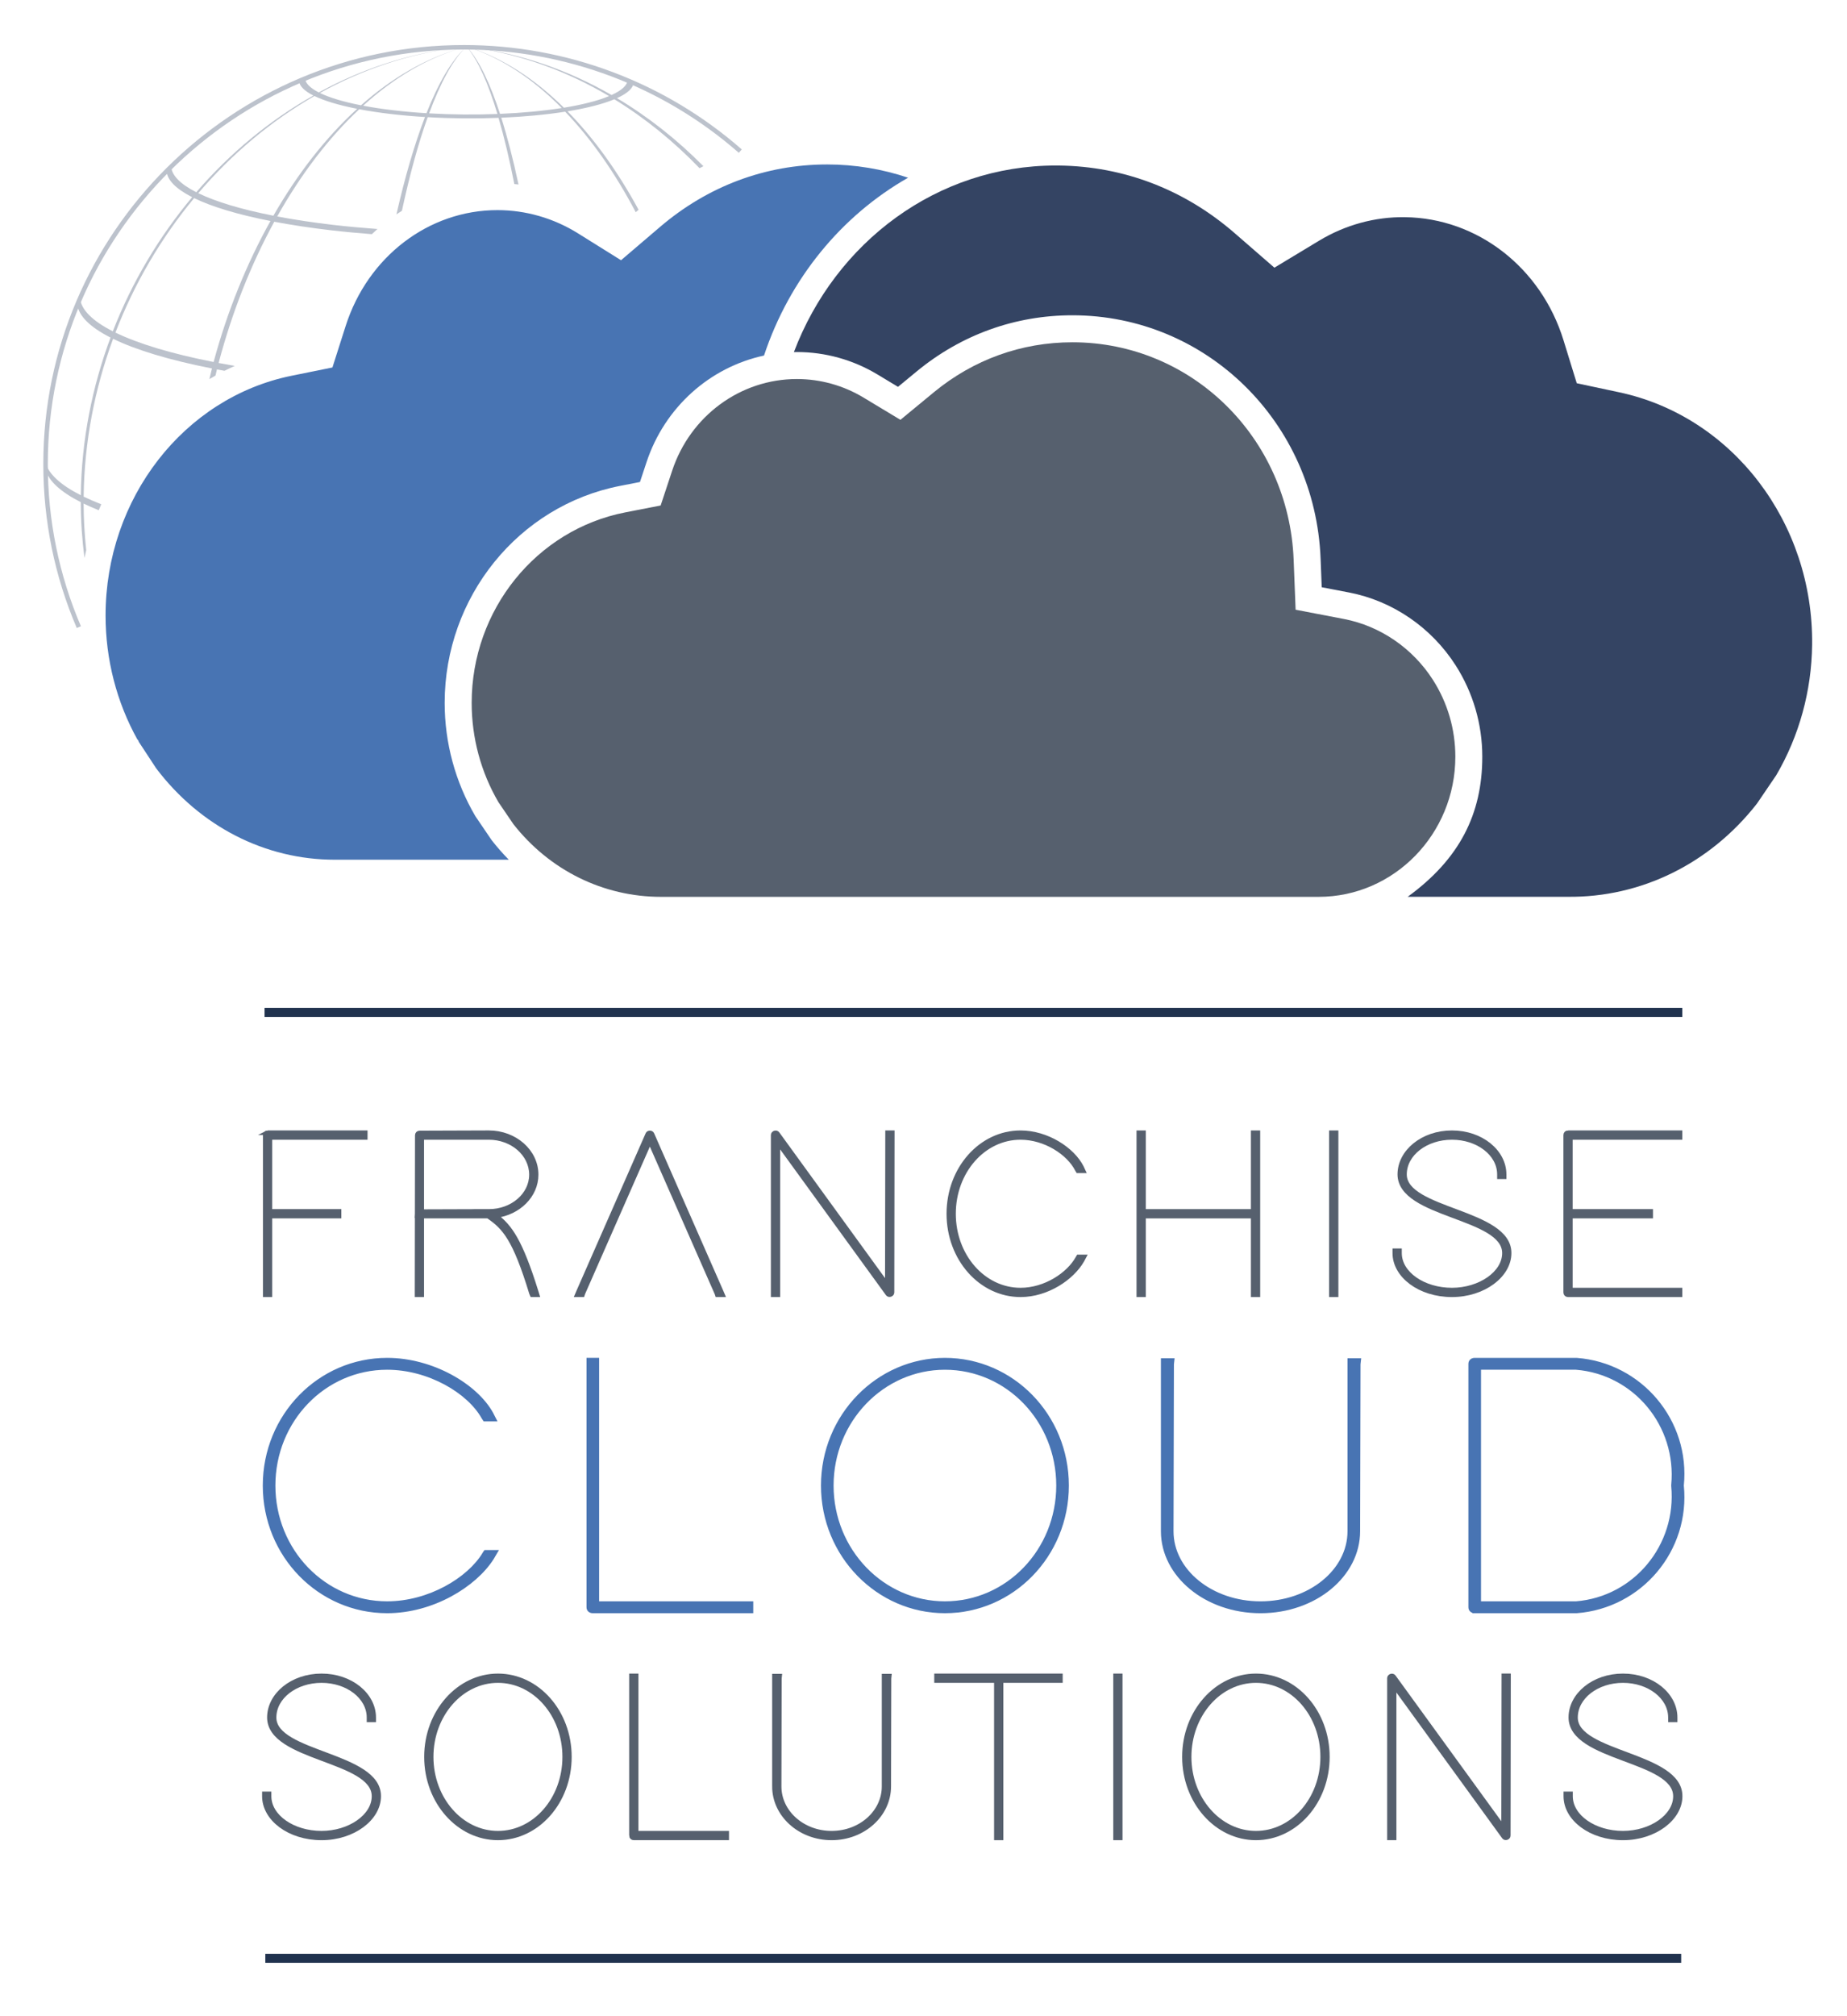 <?xml version="1.0" encoding="UTF-8"?><svg id="Layer_1" xmlns="http://www.w3.org/2000/svg" viewBox="0 0 186 203"><path d="M26.945,114.036h9.841v.48h-9.6v7.44h6.96v.48h-6.96v7.92h-.48v-16.081c0-.144.096-.24.24-.24Z" style="fill:#56606e; stroke-width:0px;"/><path d="M26.945,114.036h9.841v.48h-9.6v7.44h6.96v.48h-6.96v7.92h-.48v-16.081c0-.144.096-.24.24-.24Z" style="fill:none; stroke:#56606e; stroke-miterlimit:10; stroke-width:.453px;"/><path d="M48.432,121.959l-.004-.003h.816c2.328,0,4.272-1.632,4.272-3.696,0-2.088-1.944-3.744-4.296-3.744h-6.745v7.463l5.957-.02ZM49.913,122.395c1.43,1.079,2.481,2.501,4.083,7.649l.096.312h-.504l-.072-.168c-1.68-5.513-2.73-6.641-4.369-7.752h-6.672v7.92h-.48v-.24l.011-7.703-.011-.001.012-.229.012-7.884c0-.144.096-.24.24-.24l6.96-.024c2.64,0,4.776,1.896,4.776,4.224,0,2.104-1.782,3.848-4.083,4.135Z" style="fill:#56606e; stroke-width:0px;"/><path d="M48.432,121.959l-.004-.003h.816c2.328,0,4.272-1.632,4.272-3.696,0-2.088-1.944-3.744-4.296-3.744h-6.745v7.463l5.957-.02ZM49.913,122.395c1.43,1.079,2.481,2.501,4.083,7.649l.096.312h-.504l-.072-.168c-1.68-5.513-2.73-6.641-4.369-7.752h-6.672v7.92h-.48v-.24l.011-7.703-.011-.001.012-.229.012-7.884c0-.144.096-.24.24-.24l6.96-.024c2.64,0,4.776,1.896,4.776,4.224,0,2.104-1.782,3.848-4.083,4.135Z" style="fill:none; stroke:#56606e; stroke-miterlimit:10; stroke-width:.453px;"/><path d="M58.702,130.213l-.048.144h-.528l.144-.336,6.96-15.841c.072-.168.36-.168.432,0l6.96,15.841.144.336h-.528l-.048-.144-6.745-15.336-6.744,15.336Z" style="fill:#56606e; stroke-width:0px;"/><path d="M58.702,130.213l-.048.144h-.528l.144-.336,6.96-15.841c.072-.168.36-.168.432,0l6.96,15.841.144.336h-.528l-.048-.144-6.745-15.336-6.744,15.336Z" style="fill:none; stroke:#56606e; stroke-miterlimit:10; stroke-width:.453px;"/><path d="M78.337,115.02v15.336h-.48v-16.081c0-.216.312-.312.432-.144l11.064,15.241.024-15.097v-.24h.48v.24l-.024,15.841c0,.216-.312.312-.432.144l-11.064-15.241Z" style="fill:#56606e; stroke-width:0px;"/><path d="M78.337,115.02v15.336h-.48v-16.081c0-.216.312-.312.432-.144l11.064,15.241.024-15.097v-.24h.48v.24l-.024,15.841c0,.216-.312.312-.432.144l-11.064-15.241Z" style="fill:none; stroke:#56606e; stroke-miterlimit:10; stroke-width:.453px;"/><path d="M108.532,126.66l.072-.12h.552l-.192.36c-1.008,1.752-3.504,3.456-6.192,3.456-3.984,0-7.224-3.624-7.224-8.16s3.24-8.16,7.224-8.16c2.664,0,5.232,1.68,6.144,3.48l.168.36h-.528l-.072-.12c-.864-1.704-3.24-3.24-5.712-3.24-3.744,0-6.745,3.432-6.745,7.68s3.001,7.68,6.745,7.68c2.496,0,4.848-1.56,5.76-3.216Z" style="fill:#56606e; stroke-width:0px;"/><path d="M108.532,126.66l.072-.12h.552l-.192.36c-1.008,1.752-3.504,3.456-6.192,3.456-3.984,0-7.224-3.624-7.224-8.16s3.24-8.16,7.224-8.16c2.664,0,5.232,1.68,6.144,3.48l.168.36h-.528l-.072-.12c-.864-1.704-3.24-3.24-5.712-3.24-3.744,0-6.745,3.432-6.745,7.68s3.001,7.68,6.745,7.68c2.496,0,4.848-1.56,5.76-3.216Z" style="fill:none; stroke:#56606e; stroke-miterlimit:10; stroke-width:.453px;"/><path d="M126.679,114.036v16.321h-.48v-7.92h-11.04v7.92h-.48v-16.321h.48v7.92h11.04v-7.92h.48Z" style="fill:#56606e; stroke-width:0px;"/><path d="M126.679,114.036v16.321h-.48v-7.92h-11.04v7.92h-.48v-16.321h.48v7.92h11.04v-7.92h.48Z" style="fill:none; stroke:#56606e; stroke-miterlimit:10; stroke-width:.453px;"/><path d="M134.073,130.357v-16.321h.48v16.321h-.48Z" style="fill:#56606e; stroke-width:0px;"/><path d="M134.073,130.357v-16.321h.48v16.321h-.48Z" style="fill:none; stroke:#56606e; stroke-miterlimit:10; stroke-width:.453px;"/><path d="M151.474,118.236v.24h-.48v-.24c0-2.088-2.16-3.72-4.776-3.72s-4.776,1.632-4.776,3.72c0,3.696,10.56,3.696,10.537,7.92,0,2.232-2.568,4.2-5.76,4.2-3.264,0-5.76-1.944-5.76-4.2v-.24h.48v.24c0,2.064,2.399,3.72,5.28,3.72,2.808,0,5.28-1.68,5.28-3.72,0-3.768-10.513-3.72-10.537-7.92,0-2.28,2.304-4.2,5.256-4.2s5.256,1.92,5.256,4.2Z" style="fill:#56606e; stroke-width:0px;"/><path d="M151.474,118.236v.24h-.48v-.24c0-2.088-2.16-3.72-4.776-3.72s-4.776,1.632-4.776,3.72c0,3.696,10.56,3.696,10.537,7.92,0,2.232-2.568,4.2-5.76,4.2-3.264,0-5.76-1.944-5.76-4.2v-.24h.48v.24c0,2.064,2.399,3.72,5.28,3.72,2.808,0,5.28-1.68,5.28-3.72,0-3.768-10.513-3.72-10.537-7.92,0-2.28,2.304-4.2,5.256-4.2s5.256,1.92,5.256,4.2Z" style="fill:none; stroke:#56606e; stroke-miterlimit:10; stroke-width:.453px;"/><path d="M157.908,114.036h11.281v.48h-11.04v7.44h8.088v.48h-8.088v7.44h11.04v.48h-11.281c-.144,0-.24-.096-.24-.24v-15.841c0-.144.096-.24.24-.24Z" style="fill:#56606e; stroke-width:0px;"/><path d="M157.908,114.036h11.281v.48h-11.04v7.44h8.088v.48h-8.088v7.44h11.04v.48h-11.281c-.144,0-.24-.096-.24-.24v-15.841c0-.144.096-.24.24-.24Z" style="fill:none; stroke:#56606e; stroke-miterlimit:10; stroke-width:.453px;"/><path d="M37.637,172.916v.24h-.48v-.24c0-2.088-2.159-3.72-4.776-3.72s-4.776,1.632-4.776,3.72c0,3.697,10.561,3.697,10.536,7.92,0,2.232-2.568,4.2-5.76,4.2-3.264,0-5.76-1.944-5.76-4.2v-.24h.48v.24c0,2.064,2.4,3.72,5.28,3.72,2.808,0,5.28-1.68,5.28-3.72,0-3.768-10.512-3.72-10.536-7.92,0-2.28,2.304-4.2,5.256-4.2s5.256,1.92,5.256,4.2Z" style="fill:#56606e; stroke-width:0px;"/><path d="M37.637,172.916v.24h-.48v-.24c0-2.088-2.159-3.72-4.776-3.72s-4.776,1.632-4.776,3.72c0,3.697,10.561,3.697,10.536,7.92,0,2.232-2.568,4.2-5.76,4.2-3.264,0-5.76-1.944-5.76-4.2v-.24h.48v.24c0,2.064,2.4,3.72,5.28,3.72,2.808,0,5.28-1.68,5.28-3.72,0-3.768-10.512-3.72-10.536-7.92,0-2.28,2.304-4.2,5.256-4.2s5.256,1.92,5.256,4.2Z" style="fill:none; stroke:#56606e; stroke-miterlimit:10; stroke-width:.453px;"/><path d="M43.423,176.876c0,4.248,3.024,7.68,6.72,7.68,3.721,0,6.721-3.432,6.721-7.68s-3-7.68-6.721-7.68c-3.696,0-6.72,3.432-6.72,7.68ZM42.944,176.876c0-4.536,3.264-8.16,7.2-8.16,3.96,0,7.2,3.624,7.2,8.16s-3.24,8.16-7.2,8.16c-3.936,0-7.2-3.624-7.2-8.16Z" style="fill:#56606e; stroke-width:0px;"/><path d="M43.423,176.876c0,4.248,3.024,7.68,6.72,7.68,3.721,0,6.721-3.432,6.721-7.68s-3-7.68-6.721-7.68c-3.696,0-6.72,3.432-6.72,7.68ZM42.944,176.876c0-4.536,3.264-8.16,7.2-8.16,3.96,0,7.2,3.624,7.2,8.16s-3.24,8.16-7.2,8.16c-3.936,0-7.2-3.624-7.2-8.16Z" style="fill:none; stroke:#56606e; stroke-miterlimit:10; stroke-width:.453px;"/><path d="M63.586,184.796v-16.08h.48v15.84h9.12v.48h-9.361c-.144,0-.24-.096-.24-.24Z" style="fill:#56606e; stroke-width:0px;"/><path d="M63.586,184.796v-16.08h.48v15.84h9.12v.48h-9.361c-.144,0-.24-.096-.24-.24Z" style="fill:none; stroke:#56606e; stroke-miterlimit:10; stroke-width:.453px;"/><path d="M77.987,179.852v-11.112h.528l-.024.24-.025,10.872c0,2.592,2.352,4.704,5.28,4.704s5.28-2.112,5.28-4.704v-11.112h.528l-.024.24-.025,10.872c0,2.832-2.544,5.184-5.76,5.184s-5.76-2.352-5.76-5.184Z" style="fill:#56606e; stroke-width:0px;"/><path d="M77.987,179.852v-11.112h.528l-.024.24-.025,10.872c0,2.592,2.352,4.704,5.28,4.704s5.28-2.112,5.28-4.704v-11.112h.528l-.024.24-.025,10.872c0,2.832-2.544,5.184-5.76,5.184s-5.76-2.352-5.76-5.184Z" style="fill:none; stroke:#56606e; stroke-miterlimit:10; stroke-width:.453px;"/><path d="M94.31,168.716h12.48v.48h-5.976v15.841h-.48v-15.841h-6.024v-.48Z" style="fill:#56606e; stroke-width:0px;"/><path d="M94.31,168.716h12.48v.48h-5.976v15.841h-.48v-15.841h-6.024v-.48Z" style="fill:none; stroke:#56606e; stroke-miterlimit:10; stroke-width:.453px;"/><path d="M112.337,185.036v-16.32h.48v16.32h-.48Z" style="fill:#56606e; stroke-width:0px;"/><path d="M112.337,185.036v-16.32h.48v16.32h-.48Z" style="fill:none; stroke:#56606e; stroke-miterlimit:10; stroke-width:.453px;"/><path d="M119.754,176.876c0,4.248,3.024,7.68,6.72,7.68,3.721,0,6.721-3.432,6.721-7.68s-3-7.68-6.721-7.68c-3.696,0-6.72,3.432-6.72,7.68ZM119.274,176.876c0-4.536,3.264-8.16,7.2-8.16,3.96,0,7.201,3.624,7.201,8.16s-3.24,8.16-7.201,8.16c-3.936,0-7.2-3.624-7.2-8.16Z" style="fill:#56606e; stroke-width:0px;"/><path d="M119.754,176.876c0,4.248,3.024,7.68,6.72,7.68,3.721,0,6.721-3.432,6.721-7.68s-3-7.68-6.721-7.68c-3.696,0-6.72,3.432-6.72,7.68ZM119.274,176.876c0-4.536,3.264-8.16,7.2-8.16,3.96,0,7.201,3.624,7.201,8.16s-3.24,8.16-7.201,8.16c-3.936,0-7.2-3.624-7.2-8.16Z" style="fill:none; stroke:#56606e; stroke-miterlimit:10; stroke-width:.453px;"/><path d="M140.397,169.7v15.336h-.48v-16.081c0-.216.312-.312.432-.144l11.065,15.241.024-15.097v-.24h.48v.24l-.024,15.841c0,.216-.312.312-.432.144l-11.064-15.241Z" style="fill:#56606e; stroke-width:0px;"/><path d="M140.397,169.7v15.336h-.48v-16.081c0-.216.312-.312.432-.144l11.065,15.241.024-15.097v-.24h.48v.24l-.024,15.841c0,.216-.312.312-.432.144l-11.064-15.241Z" style="fill:none; stroke:#56606e; stroke-miterlimit:10; stroke-width:.453px;"/><path d="M168.696,172.916v.24h-.48v-.24c0-2.088-2.159-3.72-4.776-3.72s-4.776,1.632-4.776,3.72c0,3.697,10.561,3.697,10.536,7.92,0,2.232-2.568,4.2-5.76,4.2-3.264,0-5.76-1.944-5.76-4.2v-.24h.48v.24c0,2.064,2.4,3.72,5.28,3.72,2.808,0,5.28-1.68,5.28-3.72,0-3.768-10.512-3.72-10.536-7.92,0-2.28,2.304-4.2,5.256-4.2s5.256,1.92,5.256,4.2Z" style="fill:#56606e; stroke-width:0px;"/><path d="M168.696,172.916v.24h-.48v-.24c0-2.088-2.159-3.72-4.776-3.72s-4.776,1.632-4.776,3.72c0,3.697,10.561,3.697,10.536,7.92,0,2.232-2.568,4.2-5.76,4.2-3.264,0-5.76-1.944-5.76-4.2v-.24h.48v.24c0,2.064,2.4,3.72,5.28,3.72,2.808,0,5.28-1.68,5.28-3.72,0-3.768-10.512-3.72-10.536-7.92,0-2.28,2.304-4.2,5.256-4.2s5.256,1.92,5.256,4.2Z" style="fill:none; stroke:#56606e; stroke-miterlimit:10; stroke-width:.453px;"/><path d="M48.79,156.466l.122-.186h.939l-.327.557c-1.716,2.711-5.964,5.348-10.539,5.348-6.78,0-12.295-5.608-12.295-12.627s5.515-12.627,12.295-12.627c4.534,0,8.905,2.6,10.457,5.385l.286.557h-.899l-.123-.186c-1.471-2.637-5.515-5.014-9.722-5.014-6.372,0-11.478,5.311-11.478,11.884s5.106,11.884,11.478,11.884c4.249,0,8.252-2.414,9.804-4.976Z" style="fill:#4874b3; stroke-width:0px;"/><path d="M48.79,156.466l.122-.186h.939l-.327.557c-1.716,2.711-5.964,5.348-10.539,5.348-6.78,0-12.295-5.608-12.295-12.627s5.515-12.627,12.295-12.627c4.534,0,8.905,2.6,10.457,5.385l.286.557h-.899l-.123-.186c-1.471-2.637-5.515-5.014-9.722-5.014-6.372,0-11.478,5.311-11.478,11.884s5.106,11.884,11.478,11.884c4.249,0,8.252-2.414,9.804-4.976Z" style="fill:none; stroke:#4874b3; stroke-miterlimit:10; stroke-width:.453px;"/><path d="M59.29,161.814v-24.883h.817v24.511h15.522v.743h-15.931c-.245,0-.408-.149-.408-.371Z" style="fill:#4874b3; stroke-width:0px;"/><path d="M59.29,161.814v-24.883h.817v24.511h15.522v.743h-15.931c-.245,0-.408-.149-.408-.371Z" style="fill:none; stroke:#4874b3; stroke-miterlimit:10; stroke-width:.453px;"/><path d="M83.719,149.558c0,6.573,5.147,11.884,11.438,11.884,6.332,0,11.438-5.311,11.438-11.884s-5.106-11.884-11.438-11.884c-6.291,0-11.438,5.311-11.438,11.884ZM82.902,149.558c0-7.019,5.556-12.627,12.255-12.627,6.74,0,12.255,5.608,12.255,12.627s-5.514,12.627-12.255,12.627c-6.699,0-12.255-5.608-12.255-12.627Z" style="fill:#4874b3; stroke-width:0px;"/><path d="M83.719,149.558c0,6.573,5.147,11.884,11.438,11.884,6.332,0,11.438-5.311,11.438-11.884s-5.106-11.884-11.438-11.884c-6.291,0-11.438,5.311-11.438,11.884ZM82.902,149.558c0-7.019,5.556-12.627,12.255-12.627,6.74,0,12.255,5.608,12.255,12.627s-5.514,12.627-12.255,12.627c-6.699,0-12.255-5.608-12.255-12.627Z" style="fill:none; stroke:#4874b3; stroke-miterlimit:10; stroke-width:.453px;"/><path d="M117.135,154.164v-17.195h.899l-.041.371-.041,16.824c0,4.011,4.003,7.279,8.986,7.279s8.987-3.268,8.987-7.279v-17.195h.899l-.041.371-.041,16.824c0,4.382-4.33,8.022-9.804,8.022s-9.803-3.64-9.803-8.022Z" style="fill:#4874b3; stroke-width:0px;"/><path d="M117.135,154.164v-17.195h.899l-.041.371-.041,16.824c0,4.011,4.003,7.279,8.986,7.279s8.987-3.268,8.987-7.279v-17.195h.899l-.041.371-.041,16.824c0,4.382-4.33,8.022-9.804,8.022s-9.803-3.64-9.803-8.022Z" style="fill:none; stroke:#4874b3; stroke-miterlimit:10; stroke-width:.453px;"/><path d="M148.917,161.442h9.803c5.964-.482,10.376-5.793,9.804-11.847v-.074c.572-6.053-3.84-11.364-9.804-11.847h-9.803v23.768ZM148.508,162.185c-.245,0-.408-.149-.408-.371v-24.511c0-.223.163-.371.408-.371h10.253c6.413.483,11.234,6.165,10.58,12.627.654,6.462-4.167,12.145-10.58,12.627h-10.253Z" style="fill:#4874b3; stroke-width:0px;"/><path d="M148.917,161.442h9.803c5.964-.482,10.376-5.793,9.804-11.847v-.074c.572-6.053-3.84-11.364-9.804-11.847h-9.803v23.768ZM148.508,162.185c-.245,0-.408-.149-.408-.371v-24.511c0-.223.163-.371.408-.371h10.253c6.413.483,11.234,6.165,10.58,12.627.654,6.462-4.167,12.145-10.58,12.627h-10.253Z" style="fill:none; stroke:#4874b3; stroke-miterlimit:10; stroke-width:.453px;"/><path d="M169.415,101.927H26.642" style="fill:none; stroke:#20324e; stroke-miterlimit:10; stroke-width:.906px;"/><path d="M169.3,197.155H26.718" style="fill:none; stroke:#20324e; stroke-miterlimit:10; stroke-width:.906px;"/><path d="M46.278,4.772c-.079.012-.158.023-.236.033.093-.011.187-.022.28-.034-.015,0-.029.001-.044.001Z" style="fill:#bcc2cc; stroke-width:0px;"/><path d="M46.714,4.761c-.05,0-.099.004-.149.004.02.006.036.014.063.019.029-.008.057-.015.086-.023Z" style="fill:#bcc2cc; stroke-width:0px;"/><path d="M46.636,4.784c-.082.023-.162.053-.243.077.086-.025.172-.052.258-.075-.004-.001-.01-.002-.015-.003Z" style="fill:#bcc2cc; stroke-width:0px;"/><path d="M46.847,4.809c.016-.015.034-.029.05-.044-.052,0-.104-.004-.157-.004-.03.009-.059.018-.089.026.026.004.054.009.086.013.036.004.072.008.11.009Z" style="fill:#bcc2cc; stroke-width:0px;"/><path d="M46.856,4.81c-.001.001-.003.004-.004.005.002-.001.003-.004.005-.005h-.001Z" style="fill:#bcc2cc; stroke-width:0px;"/><path d="M7.731,63.227c-2.236-5.228-3.37-10.784-3.37-16.513C4.361,23.456,23.365,4.534,46.723,4.534c10.309,0,20.245,3.733,27.977,10.51l-.298.341c-7.65-6.705-17.48-10.398-27.679-10.398C23.615,4.987,4.814,23.706,4.814,46.714c0,5.667,1.122,11.163,3.334,16.335l-.417.178Z" style="fill:#bcc2cc; stroke-width:0px;"/><path d="M19.549,19.945c1.776.864,4.367,1.652,7.682,2.303l.005.003c-2.386,4.266-4.342,9.071-5.725,14.195-4.265-.836-7.601-1.852-9.887-2.963,1.913-4.965,4.616-9.55,7.925-13.538ZM31.664,9.666c.992.483,2.442.924,4.294,1.287l.012.001c-3.155,2.879-6.013,6.538-8.438,10.762-3.263-.64-5.816-1.417-7.564-2.267,3.36-3.939,7.32-7.273,11.697-9.783ZM47.092,4.812c.066-.003.126-.009.182-.017,3.294,1.08,6.434,3.179,9.296,6.081-1.859.293-3.981.492-6.215.587-1.002-3.07-2.103-5.367-3.263-6.65ZM11.389,34.11c2.301,1.12,5.659,2.142,9.952,2.984l.008-.006c-.093.357-.176.719-.263,1.079.202-.121.407-.239.613-.353.05-.207.096-.416.148-.621.248.047.509.091.763.137.341-.172.686-.336,1.035-.493-.557-.095-1.101-.192-1.63-.292,1.356-5.129,3.268-9.947,5.607-14.221,1.714.325,3.615.614,5.69.857,1.352.159,2.737.284,4.134.394.186-.177.375-.35.568-.519-1.519-.114-3.025-.247-4.493-.419-2.043-.24-3.915-.524-5.604-.844,2.374-4.23,5.171-7.905,8.26-10.795.958.182,2.02.342,3.18.479,1.119.131,2.271.232,3.436.304l.007-.005c-1.055,2.735-2.025,6.054-2.876,9.804.182-.123.366-.243.552-.36.773-3.589,1.647-6.782,2.596-9.423,2.378.138,4.81.156,7.133.066.57,1.949,1.103,4.19,1.591,6.667.14.014.281.028.421.045-.533-2.5-1.115-4.761-1.737-6.723,2.312-.098,4.511-.305,6.437-.607,2.643,2.759,5.042,6.195,7.105,10.118l.287-.245c-2.085-3.837-4.499-7.205-7.158-9.91,1.907-.312,3.534-.72,4.719-1.214,3.105,1.905,5.984,4.248,8.576,6.937.13-.067.26-.134.39-.198-2.632-2.66-5.554-4.975-8.706-6.851,1.072-.485,1.612-1.001,1.677-1.514-.202-.089-.399-.185-.602-.271-.058.497-.579.997-1.618,1.468-4.286-2.463-8.973-4.122-13.889-4.776-.029-.001-.059-.002-.088-.002.086.013.171.025.258.037,4.765.707,9.311,2.386,13.468,4.85v.001c-1.142.476-2.709.87-4.548,1.17-2.922-2.884-6.122-4.979-9.483-6.049.024-.004.038-.009.058-.015-.153-.002-.305-.011-.459-.012-.015.016-.031.031-.047.045.072.004.147.005.219.002,1.073,1.284,2.092,3.58,3.018,6.66-2.24.087-4.587.069-6.88-.063,1.128-3.051,2.356-5.329,3.638-6.594-1.376,1.258-2.696,3.525-3.907,6.578-1.124-.069-2.235-.167-3.313-.293-1.118-.131-2.143-.287-3.066-.462,3.042-2.759,6.358-4.752,9.828-5.776-3.544,1.009-6.934,2.985-10.04,5.735-1.785-.35-3.182-.775-4.139-1.241,4.279-2.369,8.945-3.946,13.827-4.552-4.921.587-9.625,2.143-13.938,4.497-.87-.442-1.341-.918-1.383-1.4-.202.083-.406.164-.606.25.04.502.529.998,1.435,1.458,0,0,.001-.001.001-.001l.011.005c-4.412,2.495-8.409,5.805-11.797,9.734-1.608-.817-2.471-1.698-2.53-2.589-.154.15-.308.298-.46.451.058.906.935,1.802,2.57,2.632l.009.004c-3.335,3.976-6.064,8.545-7.993,13.505-2.062-1.048-3.186-2.178-3.301-3.32-.091.209-.182.419-.27.63.13,1.142,1.272,2.269,3.333,3.317l.012-.007c-1.862,4.993-2.929,10.356-2.999,15.884-2.042-1.037-3.249-2.148-3.545-3.277,0,.046-.003.091-.003.136,0,.206.013.409.016.614.319,1.11,1.52,2.202,3.529,3.223h0v.051c.006,1.899.139,3.755.373,5.566.054-.265.116-.528.177-.79-.163-1.531-.258-3.091-.262-4.684.468.228.977.452,1.525.671.081-.202.165-.401.25-.601-.642-.251-1.235-.506-1.771-.767.068-5.523,1.118-10.891,2.964-15.888Z" style="fill:#bcc2cc; stroke-width:0px;"/><path d="M135.335,62.317l-4.862-.933-.198-5.033c-.483-12.276-10.266-21.892-22.274-21.892-5.138,0-9.967,1.742-13.964,5.037l-3.36,2.77-3.721-2.241c-2.027-1.221-4.346-1.866-6.705-1.866-5.688,0-10.737,3.709-12.563,9.231l-1.158,3.5-3.564.695c-8.962,1.75-15.467,9.816-15.467,19.18,0,3.525.933,6.983,2.7,10.002l1.503,2.206c3.65,4.652,9.064,7.318,14.861,7.318h66.226c7.592,0,13.769-6.33,13.769-14.111,0-2.748-.778-5.418-2.25-7.722-2.045-3.201-5.315-5.44-8.972-6.141Z" style="fill:#56606e; stroke-width:0px;"/><path d="M163.057,39.494l-4.271-.91-1.334-4.327c-2.26-7.325-8.68-12.305-15.977-12.392-3.002-.044-6.005.78-8.623,2.359l-4.516,2.725-4.004-3.479c-5.034-4.373-11.149-6.726-17.683-6.804-.11-.001-.221-.002-.331-.002-11.929,0-22.172,7.702-26.369,18.784.101-.002.202-.006.302-.006,2.853,0,5.657.78,8.107,2.255l2.074,1.25,1.876-1.547c4.49-3.701,9.916-5.658,15.692-5.658,13.473,0,24.449,10.763,24.99,24.503l.113,2.877,2.744.527c4.386.842,8.303,3.519,10.749,7.347,1.751,2.741,2.677,5.917,2.677,9.185,0,5.779-2.299,10.311-7.512,14.105,0,0,15.552-.006,16.108.001,7.381.083,14.34-3.333,19.067-9.387l1.939-2.852c2.309-3.945,3.559-8.482,3.614-13.123.147-12.303-8.026-22.999-19.434-25.431Z" style="fill:#344463; stroke-width:0px;"/><path d="M83.29,16.558c-6.201,0-12.03,2.184-16.856,6.317l-3.893,3.324-4.313-2.692c-2.459-1.54-5.274-2.353-8.14-2.353-6.916,0-13.057,4.69-15.281,11.672l-1.33,4.17-4.111.833c-10.855,2.201-18.735,12.355-18.735,24.144,0,4.394,1.107,8.703,3.204,12.474l.089.09.051.146,1.748,2.663c4.421,5.851,10.973,9.207,17.983,9.207h17.533c-.6-.609-1.17-1.256-1.706-1.942l-.052-.071-1.614-2.376c-2.019-3.442-3.087-7.384-3.087-11.4,0-10.661,7.429-19.849,17.664-21.847l2.004-.391.659-1.991c1.834-5.543,6.383-9.565,11.832-10.74,2.565-7.726,7.791-14.078,14.511-17.904-2.575-.864-5.315-1.334-8.162-1.334Z" style="fill:#4874b3; stroke-width:0px;"/></svg>
